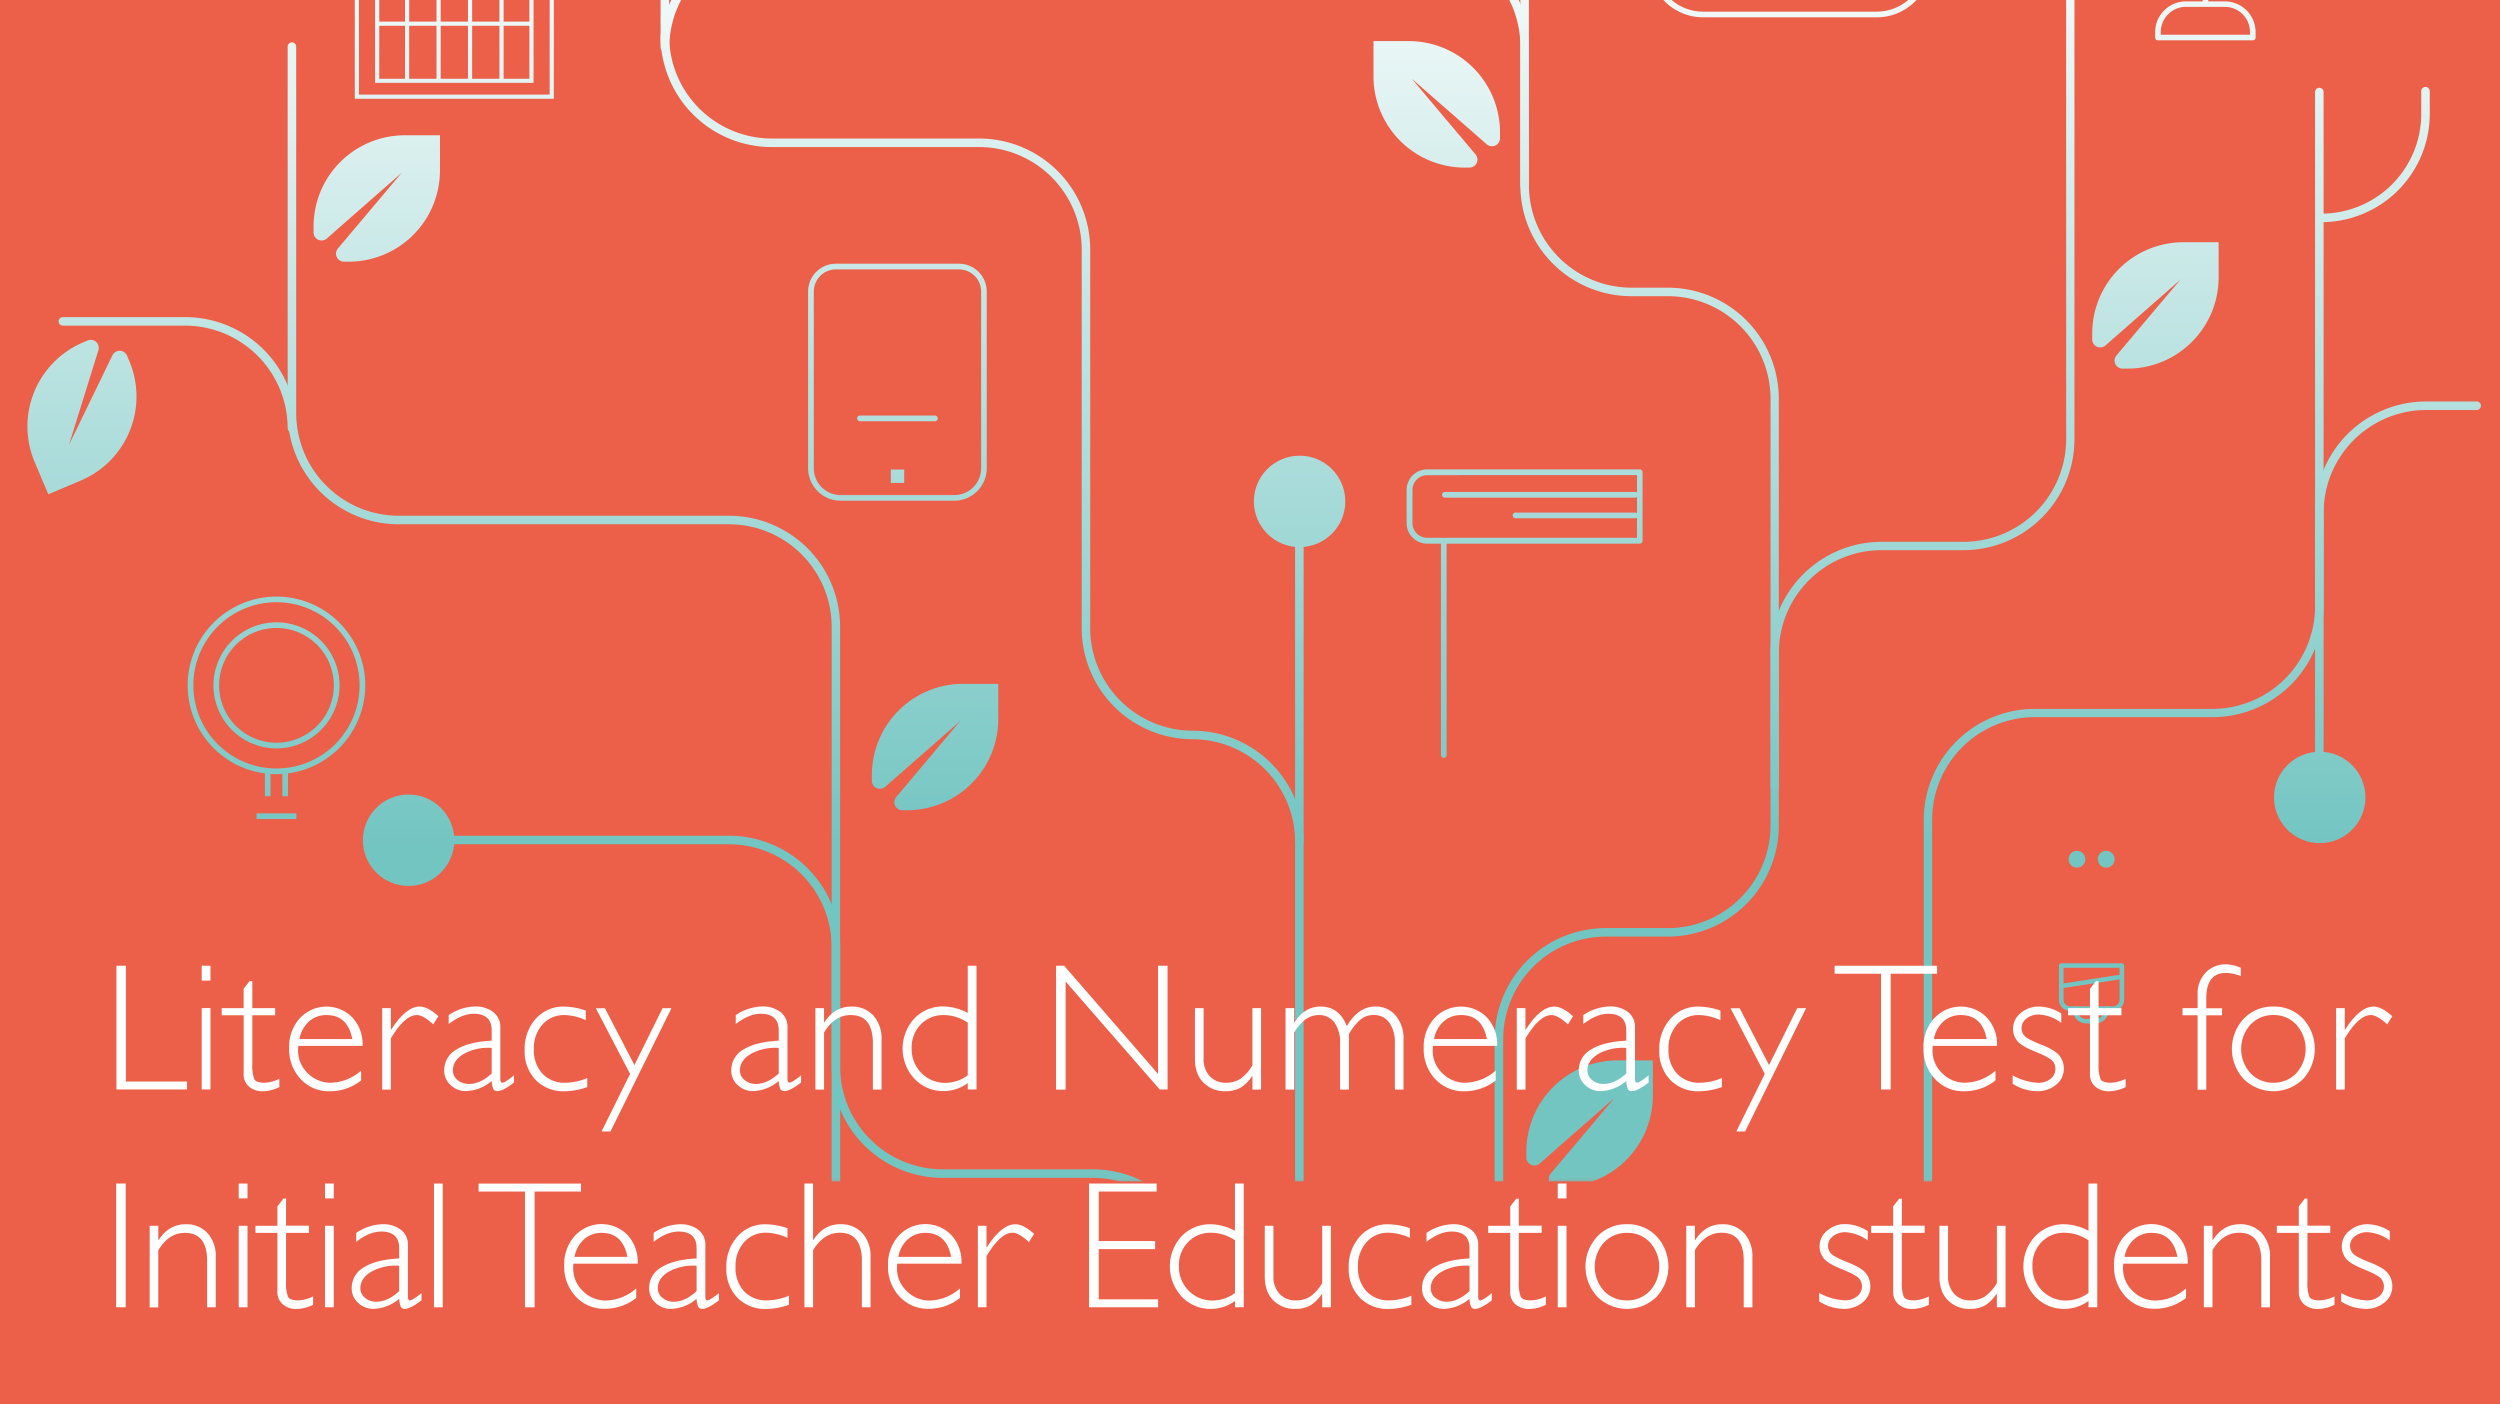 <svg id="Layer_1" data-name="Layer 1" xmlns="http://www.w3.org/2000/svg" xmlns:xlink="http://www.w3.org/1999/xlink" width="730" height="410" viewBox="0 0 730 410"><rect x="0" y="0" width="730" height="410" fill="#333333" stroke="none"/><defs><style>.cls-1{fill:url(#linear-gradient);}.cls-2{fill:none;}.cls-3{clip-path:url(#clip-path);}.cls-4{clip-path:url(#clip-path-2);}.cls-5{fill:url(#linear-gradient-2);}.cls-6{fill:url(#linear-gradient-3);}.cls-7{fill:url(#linear-gradient-4);}.cls-8{clip-path:url(#clip-path-3);}.cls-9{fill:#ec5f48;}.cls-10{mask:url(#mask);}.cls-11{clip-path:url(#clip-path-4);}.cls-12{fill:url(#linear-gradient-5);}.cls-13{fill:url(#linear-gradient-6);}.cls-14{fill:url(#linear-gradient-7);}.cls-15{fill:url(#linear-gradient-8);}.cls-16{fill:url(#linear-gradient-9);}.cls-17{fill:url(#linear-gradient-10);}.cls-18{fill:url(#linear-gradient-11);}.cls-19{fill:url(#linear-gradient-12);}.cls-20{fill:url(#linear-gradient-13);}.cls-21{fill:url(#linear-gradient-14);}.cls-22{fill:url(#linear-gradient-15);}.cls-23{fill:url(#linear-gradient-16);}.cls-24{fill:url(#linear-gradient-17);}.cls-25{fill:url(#linear-gradient-18);}.cls-26{fill:url(#linear-gradient-19);}.cls-27{fill:url(#linear-gradient-20);}.cls-28{fill:url(#linear-gradient-21);}.cls-29{fill:url(#linear-gradient-22);}.cls-30{fill:url(#linear-gradient-23);}.cls-31{fill:url(#linear-gradient-24);}.cls-32{fill:url(#linear-gradient-25);}.cls-33{fill:url(#linear-gradient-26);}.cls-34{fill:url(#linear-gradient-28);}.cls-35{fill:url(#linear-gradient-29);}.cls-36{fill:url(#linear-gradient-30);}.cls-37{fill:url(#linear-gradient-31);}.cls-38{fill:url(#linear-gradient-32);}.cls-39{fill:url(#linear-gradient-33);}.cls-40{fill:url(#linear-gradient-34);}.cls-41{fill:url(#linear-gradient-37);}.cls-42{fill:url(#linear-gradient-38);}.cls-43{fill:url(#linear-gradient-40);}.cls-44{fill:url(#linear-gradient-44);}.cls-45{fill:url(#linear-gradient-45);}.cls-46{fill:url(#linear-gradient-46);}.cls-47{fill:url(#linear-gradient-47);}.cls-48{fill:url(#linear-gradient-53);}.cls-49{fill:url(#linear-gradient-54);}.cls-50{fill:url(#linear-gradient-55);}.cls-51{fill:url(#linear-gradient-56);}.cls-52{fill:url(#linear-gradient-57);}.cls-53{fill:url(#linear-gradient-58);}.cls-54{fill:url(#linear-gradient-59);}.cls-55{fill:url(#linear-gradient-60);}.cls-56{fill:url(#linear-gradient-61);}.cls-57{fill:url(#linear-gradient-63);}.cls-58{fill:url(#linear-gradient-64);}.cls-59{fill:#fff;}</style><linearGradient id="linear-gradient" x1="365" y1="345.01" x2="365" y2="-64.99" gradientUnits="userSpaceOnUse"><stop offset="0.2"/><stop offset="0.23" stop-color="#353535"/><stop offset="0.27" stop-color="#646464"/><stop offset="0.3" stop-color="#8e8e8e"/><stop offset="0.34" stop-color="#b1b1b1"/><stop offset="0.38" stop-color="#cdcdcd"/><stop offset="0.42" stop-color="#e3e3e3"/><stop offset="0.47" stop-color="#f3f3f3"/><stop offset="0.52" stop-color="#fcfcfc"/><stop offset="0.6" stop-color="#fff"/></linearGradient><clipPath id="clip-path"><rect class="cls-2" x="-1230" y="-911.4" width="730" height="410"/></clipPath><clipPath id="clip-path-2"><rect class="cls-2" x="-2114.43" y="-612.67" width="2128.26" height="132.32"/></clipPath><linearGradient id="linear-gradient-2" x1="-132.74" y1="-1342.41" x2="-2340.59" y2="1009.53" gradientTransform="translate(-989.99 1072.37) rotate(90)" gradientUnits="userSpaceOnUse"><stop offset="0" stop-color="#ca2227"/><stop offset="1" stop-color="#bf2026"/></linearGradient><linearGradient id="linear-gradient-3" x1="-101.81" y1="2481.17" x2="-243.07" y2="1671.28" gradientTransform="matrix(0.99, -0.14, -0.14, -0.99, 90.49, 2304.8)" gradientUnits="userSpaceOnUse"><stop offset="0" stop-color="#de2027"/><stop offset="1" stop-color="#e21f27"/></linearGradient><linearGradient id="linear-gradient-4" x1="-101.79" y1="2481.17" x2="355.89" y2="2516.01" gradientTransform="matrix(0.99, -0.14, -0.14, -0.99, 90.49, 2304.8)" gradientUnits="userSpaceOnUse"><stop offset="0" stop-color="#a12027"/><stop offset="1" stop-color="#bf2026"/></linearGradient><clipPath id="clip-path-3"><rect class="cls-2" width="730" height="410"/></clipPath><mask id="mask" x="0" y="-129.91" width="730" height="945.48" maskUnits="userSpaceOnUse"><rect class="cls-1" y="-64.99" width="730" height="410"/></mask><clipPath id="clip-path-4"><rect class="cls-2" y="-64.99" width="730" height="410"/></clipPath><linearGradient id="linear-gradient-5" x1="246.91" y1="-31.64" x2="246.91" y2="267.9" gradientUnits="userSpaceOnUse"><stop offset="0" stop-color="#fff"/><stop offset="0.93" stop-color="#73c5c2"/></linearGradient><linearGradient id="linear-gradient-6" x1="477.94" y1="-31.64" x2="477.94" y2="267.9" xlink:href="#linear-gradient-5"/><linearGradient id="linear-gradient-7" x1="286.78" y1="-31.64" x2="286.78" y2="267.9" xlink:href="#linear-gradient-5"/><linearGradient id="linear-gradient-8" x1="700.17" y1="-31.64" x2="700.17" y2="267.9" xlink:href="#linear-gradient-5"/><linearGradient id="linear-gradient-9" x1="561.34" y1="-31.64" x2="561.34" y2="267.9" xlink:href="#linear-gradient-5"/><linearGradient id="linear-gradient-10" x1="228.32" y1="-31.64" x2="228.32" y2="267.9" xlink:href="#linear-gradient-5"/><linearGradient id="linear-gradient-11" x1="181.2" y1="-31.64" x2="181.2" y2="267.9" xlink:href="#linear-gradient-5"/><linearGradient id="linear-gradient-12" x1="388.97" y1="-31.64" x2="388.97" y2="267.9" xlink:href="#linear-gradient-5"/><linearGradient id="linear-gradient-13" x1="51.87" y1="-31.64" x2="51.87" y2="267.9" xlink:href="#linear-gradient-5"/><linearGradient id="linear-gradient-14" x1="379.42" y1="-31.64" x2="379.42" y2="267.9" xlink:href="#linear-gradient-5"/><linearGradient id="linear-gradient-15" x1="677.36" y1="-31.64" x2="677.36" y2="267.9" xlink:href="#linear-gradient-5"/><linearGradient id="linear-gradient-16" x1="379.48" y1="-31.64" x2="379.48" y2="267.9" xlink:href="#linear-gradient-5"/><linearGradient id="linear-gradient-17" x1="119.31" y1="-31.64" x2="119.31" y2="267.9" xlink:href="#linear-gradient-5"/><linearGradient id="linear-gradient-18" x1="243.56" y1="-31.64" x2="243.56" y2="267.9" xlink:href="#linear-gradient-5"/><linearGradient id="linear-gradient-19" x1="23.94" y1="-31.64" x2="23.94" y2="267.9" xlink:href="#linear-gradient-5"/><linearGradient id="linear-gradient-20" x1="419.51" y1="-31.64" x2="419.51" y2="267.9" xlink:href="#linear-gradient-5"/><linearGradient id="linear-gradient-21" x1="629.39" y1="-31.64" x2="629.39" y2="267.9" xlink:href="#linear-gradient-5"/><linearGradient id="linear-gradient-22" x1="464.15" y1="-31.64" x2="464.15" y2="267.9" xlink:href="#linear-gradient-5"/><linearGradient id="linear-gradient-23" x1="273.05" y1="-31.64" x2="273.05" y2="267.9" xlink:href="#linear-gradient-5"/><linearGradient id="linear-gradient-24" x1="110.02" y1="-31.64" x2="110.02" y2="267.9" xlink:href="#linear-gradient-5"/><linearGradient id="linear-gradient-25" x1="693.06" y1="-31.64" x2="693.06" y2="267.9" xlink:href="#linear-gradient-5"/><linearGradient id="linear-gradient-26" x1="445.2" y1="-31.64" x2="445.2" y2="267.9" xlink:href="#linear-gradient-5"/><linearGradient id="linear-gradient-28" x1="449.69" y1="-31.64" x2="449.69" y2="267.9" xlink:href="#linear-gradient-5"/><linearGradient id="linear-gradient-29" x1="460.01" y1="-31.64" x2="460.01" y2="267.9" xlink:href="#linear-gradient-5"/><linearGradient id="linear-gradient-30" x1="421.58" y1="-31.64" x2="421.58" y2="267.9" xlink:href="#linear-gradient-5"/><linearGradient id="linear-gradient-31" x1="80.73" y1="-31.64" x2="80.73" y2="267.9" xlink:href="#linear-gradient-5"/><linearGradient id="linear-gradient-32" x1="80.73" y1="-31.64" x2="80.73" y2="267.9" xlink:href="#linear-gradient-5"/><linearGradient id="linear-gradient-33" x1="78.18" y1="-31.64" x2="78.18" y2="267.9" xlink:href="#linear-gradient-5"/><linearGradient id="linear-gradient-34" x1="83.27" y1="-31.64" x2="83.27" y2="267.9" xlink:href="#linear-gradient-5"/><linearGradient id="linear-gradient-37" x1="522.65" y1="-31.64" x2="522.65" y2="267.9" xlink:href="#linear-gradient-5"/><linearGradient id="linear-gradient-38" x1="610.75" y1="-31.64" x2="610.75" y2="267.9" xlink:href="#linear-gradient-5"/><linearGradient id="linear-gradient-40" x1="610.74" y1="-31.64" x2="610.74" y2="267.9" xlink:href="#linear-gradient-5"/><linearGradient id="linear-gradient-44" x1="606.47" y1="-31.64" x2="606.47" y2="267.9" xlink:href="#linear-gradient-5"/><linearGradient id="linear-gradient-45" x1="615.02" y1="-31.64" x2="615.02" y2="267.9" xlink:href="#linear-gradient-5"/><linearGradient id="linear-gradient-46" x1="542.9" y1="-31.64" x2="542.9" y2="267.9" xlink:href="#linear-gradient-5"/><linearGradient id="linear-gradient-47" x1="262.07" y1="-31.64" x2="262.07" y2="267.9" xlink:href="#linear-gradient-5"/><linearGradient id="linear-gradient-53" x1="242.01" y1="-31.64" x2="242.01" y2="267.9" xlink:href="#linear-gradient-5"/><linearGradient id="linear-gradient-54" x1="242.01" y1="-31.64" x2="242.01" y2="267.9" xlink:href="#linear-gradient-5"/><linearGradient id="linear-gradient-55" x1="132.66" y1="-31.64" x2="132.66" y2="267.9" xlink:href="#linear-gradient-5"/><linearGradient id="linear-gradient-56" x1="132.66" y1="-31.64" x2="132.66" y2="267.9" xlink:href="#linear-gradient-5"/><linearGradient id="linear-gradient-57" x1="118.87" y1="-31.64" x2="118.87" y2="267.9" xlink:href="#linear-gradient-5"/><linearGradient id="linear-gradient-58" x1="128.07" y1="-31.64" x2="128.07" y2="267.9" xlink:href="#linear-gradient-5"/><linearGradient id="linear-gradient-59" x1="137.26" y1="-31.64" x2="137.26" y2="267.9" xlink:href="#linear-gradient-5"/><linearGradient id="linear-gradient-60" x1="146.45" y1="-31.64" x2="146.45" y2="267.9" xlink:href="#linear-gradient-5"/><linearGradient id="linear-gradient-61" x1="132.75" y1="-31.64" x2="132.75" y2="267.9" xlink:href="#linear-gradient-5"/><linearGradient id="linear-gradient-63" x1="643.98" y1="-31.64" x2="643.98" y2="267.9" xlink:href="#linear-gradient-5"/><linearGradient id="linear-gradient-64" x1="643.98" y1="-31.64" x2="643.98" y2="267.9" xlink:href="#linear-gradient-5"/></defs><title>Featured thumbnail</title><g class="cls-3"><g class="cls-4"><rect class="cls-5" x="-2160.08" y="-1412.07" width="2750.29" height="2568.06" transform="translate(-486.31 -865.16) rotate(-77.21)"/><polygon id="triangle_24" class="cls-6" points="-352.38 -138.75 -994.37 604.77 -994.37 604.77 233.04 761.04 233.04 761.04 -352.38 -138.75"/><polygon id="triangle_30" class="cls-7" points="-352.38 -138.75 233.04 761.04 233.04 761.04 -40.76 -1233.75 -40.76 -1233.75 -352.38 -138.75"/><rect class="cls-2" x="-1827.68" y="-994.32" width="1949.36" height="1949.36" transform="translate(-645.01 -847.13) rotate(-77.21)"/></g></g><g class="cls-8"><rect class="cls-9" width="730" height="410"/><g class="cls-10"><g class="cls-11"><path class="cls-12" d="M408.56,815.57a1.25,1.25,0,0,1-1.06-.58l-58.27-92.36A1.25,1.25,0,0,1,349,722V373.85a30,30,0,0,0-29.91-29.91H275.25a32.44,32.44,0,0,1-32.4-32.4V183a30,30,0,0,0-29.91-29.91H116.43A32.44,32.44,0,0,1,84,120.69V13.51a1.25,1.25,0,0,1,2.49,0V120.69a30,30,0,0,0,29.91,29.91h96.51a32.44,32.44,0,0,1,32.4,32.4V311.53a30,30,0,0,0,29.91,29.91h43.87a32.44,32.44,0,0,1,32.41,32.4V721.6l58.08,92.06a1.25,1.25,0,0,1-1.05,1.91Z"/><path class="cls-13" d="M437.69,705.37a1.25,1.25,0,0,1-1.25-1.25V303.4A32.44,32.44,0,0,1,468.85,271H487A30,30,0,0,0,517,241.09V116.4A30,30,0,0,0,487,86.49H476.35a32.44,32.44,0,0,1-32.41-32.4V-128.66a1.25,1.25,0,0,1,1.25-1.25,1.25,1.25,0,0,1,1.25,1.25V54.08A30,30,0,0,0,476.35,84H487a32.44,32.44,0,0,1,32.41,32.4V241.09A32.44,32.44,0,0,1,487,273.49H468.85a30,30,0,0,0-29.91,29.91V704.13A1.25,1.25,0,0,1,437.69,705.37Z"/><path class="cls-14" d="M379.42,705.37a1.25,1.25,0,0,1-1.25-1.25V245.77a30,30,0,0,0-29.91-29.91,32.44,32.44,0,0,1-32.4-32.4V72.85a30,30,0,0,0-29.91-29.91H225.3a32.44,32.44,0,0,1-32.41-32.4v-85.4a1.25,1.25,0,0,1,1.25-1.25,1.25,1.25,0,0,1,1.25,1.25v85.4A30,30,0,0,0,225.3,40.45h60.64a32.44,32.44,0,0,1,32.4,32.4v110.6a30,30,0,0,0,29.91,29.91,32.44,32.44,0,0,1,32.41,32.4V704.13A1.25,1.25,0,0,1,379.42,705.37Z"/><path class="cls-15" d="M677.25,229.41a1.25,1.25,0,0,1-1.25-1.25V149.64a32.44,32.44,0,0,1,32.4-32.41h14.68a1.25,1.25,0,1,1,0,2.49H708.41a30,30,0,0,0-29.91,29.91v78.53A1.25,1.25,0,0,1,677.25,229.41Z"/><path class="cls-16" d="M518.2,231.26A1.25,1.25,0,0,1,517,230V190.62a32.44,32.44,0,0,1,32.41-32.41h24a30,30,0,0,0,29.91-29.91v-191A1.25,1.25,0,0,1,604.49-64a1.25,1.25,0,0,1,1.25,1.25v191a32.44,32.44,0,0,1-32.4,32.4h-24a30,30,0,0,0-29.91,29.91V230A1.25,1.25,0,0,1,518.2,231.26Z"/><path class="cls-17" d="M194.14,15.11a1.25,1.25,0,0,1-1.25-1.25V10.53a1.23,1.23,0,0,1,.26-.76A32.45,32.45,0,0,1,225.3-18.54h6a30,30,0,0,0,29.91-29.91v-57.86a1.25,1.25,0,0,1,1.25-1.25,1.25,1.25,0,0,1,1.25,1.25v57.86A32.44,32.44,0,0,1,231.34-16h-6a30,30,0,0,0-29.91,29.91A1.25,1.25,0,0,1,194.14,15.11Z"/><path class="cls-18" d="M244.09,373.61a1.25,1.25,0,0,1-1.25-1.25V276.44a30,30,0,0,0-29.91-29.91H118.31a1.25,1.25,0,0,1,0-2.49h94.62a32.44,32.44,0,0,1,32.4,32.4v95.92A1.25,1.25,0,0,1,244.09,373.61Z"/><path class="cls-19" d="M445.19,55.33a1.25,1.25,0,0,1-1.25-1.25V13.45A30,30,0,0,0,414-16.47H363.92a32.44,32.44,0,0,1-32.4-32.4v-76.07a1.25,1.25,0,0,1,1.25-1.25,1.25,1.25,0,0,1,1.25,1.25v76.07A30,30,0,0,0,363.92-19H414a32.44,32.44,0,0,1,32.4,32.4V54.08A1.25,1.25,0,0,1,445.19,55.33Z"/><path class="cls-20" d="M85.27,126.24A1.25,1.25,0,0,1,84,125,30,30,0,0,0,54.11,95.09H18.48a1.25,1.25,0,1,1,0-2.49H54.11A32.44,32.44,0,0,1,86.51,125,1.25,1.25,0,0,1,85.27,126.24Z"/><path class="cls-21" d="M379.42,247a1.25,1.25,0,0,1-1.25-1.25V146.82a1.25,1.25,0,0,1,2.49,0v98.94A1.25,1.25,0,0,1,379.42,247Z"/><circle class="cls-22" cx="677.36" cy="232.85" r="13.35"/><circle class="cls-23" cx="379.48" cy="146.41" r="13.35"/><circle class="cls-24" cx="119.31" cy="245.35" r="13.35"/><circle class="cls-25" cx="243.56" cy="371.96" r="13.35"/><path class="cls-26" d="M23.55,140.34a26.64,26.64,0,0,0,14.22-34.89l-.67-1.59a2.34,2.34,0,0,0-4.27-.11L20.15,129.87l8.58-27.58a2.34,2.34,0,0,0-3.15-2.86l-1.27.53A26.64,26.64,0,0,0,10.1,134.86l4,9.47Z"/><path class="cls-27" d="M411.33,12A26.64,26.64,0,0,1,438,38.63v1.73a2.34,2.34,0,0,1-3.89,1.76L412.25,23l18.61,22.09a2.34,2.34,0,0,1-1.79,3.85H427.7a26.64,26.64,0,0,1-26.64-26.64V12Z"/><path class="cls-28" d="M637.57,70.73a26.64,26.64,0,0,0-26.64,26.64V99.1a2.34,2.34,0,0,0,3.89,1.76L636.64,81.7,618,103.79a2.34,2.34,0,0,0,1.79,3.85h1.37A26.64,26.64,0,0,0,647.84,81V70.73Z"/><path class="cls-29" d="M472.34,309.63a26.64,26.64,0,0,0-26.64,26.64V338a2.34,2.34,0,0,0,3.89,1.76l21.83-19.16L452.8,342.69a2.34,2.34,0,0,0,1.79,3.85H456a26.64,26.64,0,0,0,26.64-26.64V309.63Z"/><path class="cls-30" d="M281.23,199.68a26.64,26.64,0,0,0-26.64,26.64V228a2.34,2.34,0,0,0,3.89,1.76l21.83-19.16L261.7,232.74a2.34,2.34,0,0,0,1.79,3.85h1.37a26.64,26.64,0,0,0,26.64-26.64V199.68Z"/><path class="cls-31" d="M118.21,39.5A26.64,26.64,0,0,0,91.56,66.14v1.73a2.34,2.34,0,0,0,3.89,1.76l21.83-19.16L98.67,72.56a2.34,2.34,0,0,0,1.79,3.85h1.37a26.64,26.64,0,0,0,26.64-26.64V39.5Z"/><path class="cls-32" d="M677.88,64.87a1.25,1.25,0,0,1,0-2.49A29.14,29.14,0,0,0,707,33.27V26.52a1.25,1.25,0,0,1,2.49,0v6.75A31.64,31.64,0,0,1,677.88,64.87Z"/><path class="cls-33" d="M478.81,158.75H416.73a6,6,0,0,1-6-6v-9.69a6,6,0,0,1,6-6h62.07a.83.83,0,0,1,.83.83v20A.83.83,0,0,1,478.81,158.75Zm-62.07-20a4.31,4.31,0,0,0-4.3,4.3v9.69a4.31,4.31,0,0,0,4.3,4.3H478v-18.3Z"/><path class="cls-33" d="M478.81,221.3H421.58a10.82,10.82,0,0,1-10.81-10.81V147.93a.83.83,0,0,1,1.66,0,9.16,9.16,0,0,0,9.15,9.15h57.23a.83.83,0,0,1,.83.83v62.55A.83.83,0,0,1,478.81,221.3Zm-66.38-67.61v56.8a9.16,9.16,0,0,0,9.15,9.15H478V158.75h-56.4A10.81,10.81,0,0,1,412.43,153.69Z"/><path class="cls-34" d="M477.48,145.31H421.91a.83.83,0,0,1,0-1.66h55.56a.83.83,0,1,1,0,1.66Z"/><path class="cls-35" d="M477.48,151.33H442.54a.83.83,0,0,1,0-1.66h34.94a.83.83,0,1,1,0,1.66Z"/><path class="cls-36" d="M421.58,221.3a.83.83,0,0,1-.83-.83V157.92a.83.83,0,0,1,1.66,0v62.55A.83.83,0,0,1,421.58,221.3Z"/><path class="cls-37" d="M80.73,226.06a25.93,25.93,0,1,1,25.93-25.93A26,26,0,0,1,80.73,226.06Zm0-50.21A24.27,24.27,0,1,0,105,200.13,24.3,24.3,0,0,0,80.73,175.85Z"/><path class="cls-38" d="M80.73,218.54a18.41,18.41,0,1,1,18.42-18.42A18.44,18.44,0,0,1,80.73,218.54Zm0-35.17a16.75,16.75,0,1,0,16.75,16.75A16.77,16.77,0,0,0,80.73,183.37Z"/><rect class="cls-39" x="77.35" y="225.23" width="1.66" height="7.28"/><rect class="cls-40" x="82.44" y="225.23" width="1.66" height="7.28"/><path class="cls-38" d="M83.38,268.51H78.07a4,4,0,0,1-4-4V235.19a4,4,0,0,1,4-4h5.31a4,4,0,0,1,4,4v29.32A4,4,0,0,1,83.38,268.51Zm-5.31-35.65a2.34,2.34,0,0,0-2.34,2.34v29.32a2.34,2.34,0,0,0,2.34,2.34h5.31a2.34,2.34,0,0,0,2.34-2.34V235.19a2.34,2.34,0,0,0-2.34-2.34Z"/><rect class="cls-38" x="74.91" y="237.5" width="11.64" height="1.66"/><path class="cls-41" d="M548,5.06H497.3a15.86,15.86,0,0,1-15.84-15.84A15.86,15.86,0,0,1,497.3-26.62a14.57,14.57,0,0,1,3.58.47,23.79,23.79,0,0,1,23-17.93,23.5,23.5,0,0,1,19.93,11,11.86,11.86,0,0,1,9.54,7.43,15.78,15.78,0,0,1,10.52,14.85A15.86,15.86,0,0,1,548,5.06ZM497.3-25a14.2,14.2,0,0,0-14.18,14.18A14.2,14.2,0,0,0,497.3,3.4H548a14.2,14.2,0,0,0,14.18-14.18,14.12,14.12,0,0,0-9.76-13.4.83.83,0,0,1-.53-.51,10.19,10.19,0,0,0-8.68-6.75.83.83,0,0,1-.63-.39,21.87,21.87,0,0,0-18.73-10.57,22.12,22.12,0,0,0-21.55,17.47.81.81,0,0,1-.39.54.84.84,0,0,1-.66.08A13.87,13.87,0,0,0,497.3-25Z"/><path class="cls-42" d="M615.25,295.17h-9a.67.67,0,0,1,0-1.33h9a.67.67,0,1,1,0,1.33Z"/><path class="cls-42" d="M618.2,282.54H603.3a3.65,3.65,0,0,1-3.61-3.18l-.44-3.5A51.49,51.49,0,0,0,594.54,260l-3.32-6.87a21.24,21.24,0,1,1,40.33-4,20.84,20.84,0,0,1-1.26,4L627,260a51.5,51.5,0,0,0-4.71,15.87l-.45,3.5a3.64,3.64,0,0,1-3.6,3.18Zm-7.45-57.71a19.91,19.91,0,0,0-19.91,19.91,19.8,19.8,0,0,0,1.6,7.82l3.3,6.85a52.68,52.68,0,0,1,4.83,16.28l.44,3.5a2.32,2.32,0,0,0,2.29,2h14.9a2.31,2.31,0,0,0,2.29-2l.45-3.5a52.71,52.71,0,0,1,4.83-16.28l3.32-6.87a19.92,19.92,0,0,0-18.34-27.71Z"/><path class="cls-43" d="M611.92,298.84h-2.8a3.77,3.77,0,0,1-3.77-3.67h-.9a3.23,3.23,0,0,1-3.23-3.23v-10a.67.67,0,0,1,.67-.67h17.69a.67.67,0,0,1,.67.67v10a3.23,3.23,0,0,1-3.22,3.23h-1.34A3.77,3.77,0,0,1,611.92,298.84Zm-9.36-16.25v9.35a1.9,1.9,0,0,0,1.9,1.9H606a.67.67,0,0,1,.67.67v.56a2.45,2.45,0,0,0,2.44,2.44h2.8a2.45,2.45,0,0,0,2.44-2.44v-.56a.67.67,0,0,1,.67-.67h2a1.9,1.9,0,0,0,1.89-1.9v-9.35Z"/><path class="cls-42" d="M602,288.58a.66.66,0,0,1-.1-1.32l17.46-2.69a.66.66,0,0,1,.2,1.31l-17.46,2.69Z"/><path class="cls-42" d="M602,292.56a.66.66,0,0,1-.1-1.32l17.46-2.69a.67.67,0,0,1,.76.56.66.66,0,0,1-.55.76l-17.46,2.69Z"/><path class="cls-43" d="M614.85,282.13a.67.67,0,0,1-.67-.67V251.09h-6.87v30.38a.67.67,0,0,1-1.33,0v-31a.67.67,0,0,1,.67-.67h8.2a.67.67,0,0,1,.67.67v31A.67.67,0,0,1,614.85,282.13Z"/><circle class="cls-44" cx="606.47" cy="250.89" r="2.46"/><circle class="cls-45" cx="615.02" cy="250.89" r="2.46"/><path class="cls-46" d="M408.55,815.57a1.25,1.25,0,0,1-1.05-1.91l58.08-92.06V408.44A32.44,32.44,0,0,1,498,376h33.83a30,30,0,0,0,29.91-29.91V239.36A32.44,32.44,0,0,1,594.14,207h52A30,30,0,0,0,676,177V27a1.25,1.25,0,1,1,2.49,0V177a32.44,32.44,0,0,1-32.4,32.41h-52a30,30,0,0,0-29.91,29.91V346.12a32.44,32.44,0,0,1-32.41,32.4H498a30,30,0,0,0-29.91,29.91V722a1.26,1.26,0,0,1-.19.67L409.61,815A1.25,1.25,0,0,1,408.55,815.57Z"/><path class="cls-47" d="M278.68,146.21H245.46a9.5,9.5,0,0,1-9.49-9.49V85.13A8.13,8.13,0,0,1,244.1,77H280a8.13,8.13,0,0,1,8.13,8.13v51.6A9.5,9.5,0,0,1,278.68,146.21ZM244.1,78.67a6.47,6.47,0,0,0-6.47,6.47v51.6a7.83,7.83,0,0,0,7.82,7.82h33.22a7.83,7.83,0,0,0,7.82-7.82V85.13A6.47,6.47,0,0,0,280,78.67Z"/><path class="cls-47" d="M274.19,133.42H250a8,8,0,0,1-8-8V91.16A8.13,8.13,0,0,1,250.13,83H274a8.13,8.13,0,0,1,8.13,8.13v34.31A8,8,0,0,1,274.19,133.42ZM250.13,84.69a6.47,6.47,0,0,0-6.47,6.47v34.31a6.3,6.3,0,0,0,6.29,6.29h24.23a6.3,6.3,0,0,0,6.29-6.29V91.16A6.47,6.47,0,0,0,274,84.69Z"/><rect class="cls-47" x="260.12" y="137.1" width="3.91" height="3.91"/><path class="cls-47" d="M273,118.45H251.11a.83.83,0,0,1,0-1.66H273a.83.83,0,0,1,0,1.66Z"/><path class="cls-47" d="M273,123H251.11a.83.83,0,0,1,0-1.66H273a.83.83,0,0,1,0,1.66Z"/><path class="cls-47" d="M265.7,105.42l-2.16-.8v-1a4.37,4.37,0,0,0,2.72-3.19c2,.48,2.33-3.23.32-3.33.47-3.14-1.63-4.57-3.71-4-2.33-2.81-7-.56-5.56,4-1.74.44-1.36,3.46.39,3.31a4.37,4.37,0,0,0,2.77,3.17v1l-2,.72c-2.05,0-2.87.9-2.87,2.2v3.6h13v-3.6C268.57,106.33,267.75,105.42,265.7,105.42Z"/><path class="cls-48" d="M281.36,452.16H202.65a.78.78,0,0,1-.78-.78V403.46a.78.78,0,0,1,.78-.78h78.71a.78.78,0,0,1,.78.78v47.93A.78.78,0,0,1,281.36,452.16Zm-77.94-1.55h77.16V404.24H203.42Z"/><path class="cls-49" d="M275,445.75H209.06a.78.78,0,0,1-.78-.78v-35.1a.78.78,0,0,1,.78-.78H275a.78.78,0,0,1,.78.78V445A.78.78,0,0,1,275,445.75Zm-65.11-1.55h64.34V410.65H209.84Z"/><polygon class="cls-50" points="161.72 28.84 103.6 28.84 103.6 -16.69 109.85 -16.69 109.85 -15.47 104.82 -15.47 104.82 27.62 160.5 27.62 160.5 -15.47 155.47 -15.47 155.47 -16.69 161.72 -16.69 161.72 28.84"/><path class="cls-51" d="M155.8,24.19H109.52V-2.16H155.8ZM110.74,23h43.84V-.94H110.74Z"/><rect class="cls-52" x="118.26" y="-1.21" width="1.22" height="24.46"/><rect class="cls-53" x="127.46" y="-1.21" width="1.22" height="24.46"/><rect class="cls-54" x="136.65" y="-1.21" width="1.22" height="24.46"/><rect class="cls-55" x="145.84" y="-1.21" width="1.22" height="24.46"/><rect class="cls-56" x="110.44" y="6.31" width="44.63" height="1.22"/><rect class="cls-56" x="110.44" y="14.5" width="44.63" height="1.22"/><path class="cls-57" d="M657.83,11.78h-27.7a.82.82,0,0,1-.82-.82V9.4a9,9,0,0,1,9-9h11.33a9,9,0,0,1,9,9V11A.82.82,0,0,1,657.83,11.78Zm-26.88-1.64H657V9.4A7.37,7.37,0,0,0,649.65,2H638.31a7.37,7.37,0,0,0-7.36,7.36Z"/><path class="cls-58" d="M644,1.81a.82.82,0,0,1-.82-.82V-7a.82.82,0,0,1,.82-.82.82.82,0,0,1,.82.82V1A.82.82,0,0,1,644,1.81Z"/></g></g><path class="cls-59" d="M36.75,282v33.8H54.62v2.33H34V282Z"/><path class="cls-59" d="M61.46,282v4.34H58.9V282Zm0,12.34v23.79H58.9V294.38Z"/><path class="cls-59" d="M73.68,286.49v7.89h6.67v2.07H73.68V310.6a11.54,11.54,0,0,0,.56,4.49q.56,1.07,3,1.07A10.52,10.52,0,0,0,81.57,315v2.43a11.22,11.22,0,0,1-4.91,1.22,5.85,5.85,0,0,1-3.93-1.34,4.63,4.63,0,0,1-1.58-3.72V296.45H64.73v-2.07h6.41v-5.66l1.73-2.22Z"/><path class="cls-59" d="M105.87,305.4H87.12a10,10,0,0,0-.08,1.24,9.06,9.06,0,0,0,2.84,6.75,9.32,9.32,0,0,0,6.72,2.77,13.86,13.86,0,0,0,8.84-3.54v2.87a14.61,14.61,0,0,1-9.15,3.16,11.19,11.19,0,0,1-8.51-3.57A12.71,12.71,0,0,1,84.43,306a12.4,12.4,0,0,1,3.1-8.65,10.6,10.6,0,0,1,15.28-.34A11.42,11.42,0,0,1,105.87,305.4Zm-18.41-2h15.41q-1.35-7-7.53-7a7.53,7.53,0,0,0-5.06,1.82A8.93,8.93,0,0,0,87.45,303.35Z"/><path class="cls-59" d="M128,296.73l-1.47,2.38q-3-2.72-4.78-2.72-3.57,0-7.63,6.83v14.95H111.6V294.38h2.53v6.26h.1q4.27-6.72,8.33-6.72Q124.89,293.91,128,296.73Z"/><path class="cls-59" d="M150.09,314v2.12q-3.28,2.48-4.81,2.48a1.28,1.28,0,0,1-1.22-.58,6.59,6.59,0,0,1-.49-2.37,12.07,12.07,0,0,1-7.45,2.95,6.38,6.38,0,0,1-4.55-1.76,5.65,5.65,0,0,1-1.86-4.27,6.89,6.89,0,0,1,3.59-6.12q3.59-2.24,10.27-2.57v-3q0-4.86-5.28-4.86-3.36,0-7.27,3v-2.61a14.53,14.53,0,0,1,7.68-2.53A8.56,8.56,0,0,1,144,295.5a5.44,5.44,0,0,1,2.09,4.62v14.82q0,1.22.57,1.22Q147.43,316.16,150.09,314Zm-6.52-.57V306a14.64,14.64,0,0,0-8.11,1.72q-3.22,1.9-3.22,4.85a3.52,3.52,0,0,0,1.34,2.79,5,5,0,0,0,3.36,1.14Q140.21,316.54,143.57,313.47Z"/><path class="cls-59" d="M171.05,295.08v2.82a15.57,15.57,0,0,0-6.18-1.5,8.32,8.32,0,0,0-6.48,2.77,10.32,10.32,0,0,0-2.5,7.19,10,10,0,0,0,2.5,7.15,8.74,8.74,0,0,0,6.68,2.65,17,17,0,0,0,6.41-1.37v2.64a20.64,20.64,0,0,1-6.62,1.22,11.25,11.25,0,0,1-8.44-3.31,11.93,11.93,0,0,1-3.22-8.69,13.07,13.07,0,0,1,3.25-9.17,10.72,10.72,0,0,1,8.29-3.56A20.52,20.52,0,0,1,171.05,295.08Z"/><path class="cls-59" d="M196.07,294.38l-17.81,36h-2.6l8.32-16.8-10-19.17h2.66L185.25,311l8.22-16.61Z"/><path class="cls-59" d="M233.91,314v2.12q-3.28,2.48-4.81,2.48a1.28,1.28,0,0,1-1.22-.58,6.59,6.59,0,0,1-.49-2.37,12.07,12.07,0,0,1-7.45,2.95,6.38,6.38,0,0,1-4.55-1.76,5.65,5.65,0,0,1-1.86-4.27,6.89,6.89,0,0,1,3.59-6.12q3.59-2.24,10.27-2.57v-3q0-4.86-5.28-4.86-3.36,0-7.27,3v-2.61a14.53,14.53,0,0,1,7.68-2.53,8.56,8.56,0,0,1,5.33,1.59,5.44,5.44,0,0,1,2.09,4.62v14.82q0,1.22.57,1.22Q231.25,316.16,233.91,314Zm-6.52-.57V306a14.64,14.64,0,0,0-8.11,1.72q-3.22,1.9-3.22,4.85a3.52,3.52,0,0,0,1.34,2.79,5,5,0,0,0,3.36,1.14Q224,316.54,227.39,313.47Z"/><path class="cls-59" d="M240.62,294.38v4.14h.1q3-4.6,7.84-4.6A8.37,8.37,0,0,1,255,296.5a10.11,10.11,0,0,1,2.41,7.16v14.51h-2.53V304.62q0-8.22-6.47-8.22-4.73,0-7.78,5.09v16.68h-2.53V294.38Z"/><path class="cls-59" d="M285.14,282v36.13h-2.56v-1.86a11.87,11.87,0,0,1-7,2.33,11.45,11.45,0,0,1-8.55-3.58,13,13,0,0,1-.05-17.62,11.51,11.51,0,0,1,8.6-3.52,15.56,15.56,0,0,1,7,1.91V282ZM282.58,314V298.62a12.58,12.58,0,0,0-6.93-2.22,9.06,9.06,0,0,0-6.78,2.73,9.56,9.56,0,0,0-2.66,7,9.8,9.8,0,0,0,2.84,7.19,9.6,9.6,0,0,0,7.11,2.87A11,11,0,0,0,282.58,314Z"/><path class="cls-59" d="M340.93,282v36.13h-2.3L311.16,286.6v31.58h-2.79V282h2.37l27.4,31.58V282Z"/><path class="cls-59" d="M365.71,318.17v-3.93h-.1a11.16,11.16,0,0,1-3.4,3.39,8.78,8.78,0,0,1-4.44,1,8.63,8.63,0,0,1-6.34-2.48q-2.51-2.48-2.51-7V294.38h2.53v14.69a7.2,7.2,0,0,0,1.81,5.2,6.23,6.23,0,0,0,4.71,1.89,7.57,7.57,0,0,0,4.23-1.14,12.67,12.67,0,0,0,3.5-3.93V294.38h2.53v23.79Z"/><path class="cls-59" d="M377.91,294.38v4.19h.1q2.9-4.66,7.58-4.66,5.46,0,7.68,5.72,3.36-5.71,8.28-5.72a7.51,7.51,0,0,1,6,2.64,10.36,10.36,0,0,1,2.28,7v14.61h-2.53v-13.5a10,10,0,0,0-1.63-6.06,5.36,5.36,0,0,0-4.58-2.21,5.9,5.9,0,0,0-3.83,1.32,15.89,15.89,0,0,0-3.36,4.24v16.22H391.3V304.62a9.59,9.59,0,0,0-1.69-6.09,5.5,5.5,0,0,0-4.54-2.13q-4.14,0-7.16,5.09v16.68h-2.53V294.38Z"/><path class="cls-59" d="M437.17,305.4H418.42a10,10,0,0,0-.08,1.24,9.06,9.06,0,0,0,2.84,6.75,9.32,9.32,0,0,0,6.72,2.77,13.86,13.86,0,0,0,8.84-3.54v2.87a14.61,14.61,0,0,1-9.15,3.16,11.19,11.19,0,0,1-8.51-3.57,12.71,12.71,0,0,1-3.36-9.08,12.4,12.4,0,0,1,3.1-8.65,10.6,10.6,0,0,1,15.28-.34A11.42,11.42,0,0,1,437.17,305.4Zm-18.41-2h15.41q-1.35-7-7.53-7a7.53,7.53,0,0,0-5.06,1.82A8.93,8.93,0,0,0,418.76,303.35Z"/><path class="cls-59" d="M459.32,296.73l-1.47,2.38q-3-2.72-4.78-2.72-3.57,0-7.63,6.83v14.95H442.9V294.38h2.53v6.26h.1q4.27-6.72,8.33-6.72Q456.19,293.91,459.32,296.73Z"/><path class="cls-59" d="M481.39,314v2.12q-3.28,2.48-4.81,2.48a1.28,1.28,0,0,1-1.22-.58,6.59,6.59,0,0,1-.49-2.37,12.07,12.07,0,0,1-7.45,2.95,6.38,6.38,0,0,1-4.55-1.76,5.65,5.65,0,0,1-1.86-4.27,6.89,6.89,0,0,1,3.59-6.12q3.59-2.24,10.27-2.57v-3q0-4.86-5.28-4.86-3.36,0-7.27,3v-2.61a14.53,14.53,0,0,1,7.68-2.53,8.56,8.56,0,0,1,5.33,1.59,5.44,5.44,0,0,1,2.09,4.62v14.82q0,1.22.57,1.22Q478.73,316.16,481.39,314Zm-6.52-.57V306a14.64,14.64,0,0,0-8.11,1.72q-3.22,1.9-3.22,4.85a3.52,3.52,0,0,0,1.34,2.79,5,5,0,0,0,3.36,1.14Q471.52,316.54,474.88,313.47Z"/><path class="cls-59" d="M502.36,295.08v2.82a15.57,15.57,0,0,0-6.18-1.5,8.32,8.32,0,0,0-6.48,2.77,10.32,10.32,0,0,0-2.5,7.19,10,10,0,0,0,2.5,7.15,8.74,8.74,0,0,0,6.68,2.65,17,17,0,0,0,6.41-1.37v2.64a20.64,20.64,0,0,1-6.62,1.22,11.25,11.25,0,0,1-8.44-3.31,11.93,11.93,0,0,1-3.22-8.69,13.07,13.07,0,0,1,3.25-9.17,10.72,10.72,0,0,1,8.29-3.56A20.52,20.52,0,0,1,502.36,295.08Z"/><path class="cls-59" d="M527.38,294.38l-17.81,36H507l8.32-16.8-10-19.17h2.66L516.56,311l8.22-16.61Z"/><path class="cls-59" d="M565.63,282v2.33H552.08v33.8h-2.82v-33.8H535.71V282Z"/><path class="cls-59" d="M583.12,305.4H564.37a10,10,0,0,0-.08,1.24,9.06,9.06,0,0,0,2.84,6.75,9.32,9.32,0,0,0,6.72,2.77,13.86,13.86,0,0,0,8.84-3.54v2.87a14.61,14.61,0,0,1-9.15,3.16,11.19,11.19,0,0,1-8.51-3.57,12.71,12.71,0,0,1-3.36-9.08,12.4,12.4,0,0,1,3.1-8.65,10.6,10.6,0,0,1,15.28-.34A11.42,11.42,0,0,1,583.12,305.4Zm-18.41-2h15.41q-1.35-7-7.53-7a7.53,7.53,0,0,0-5.06,1.82A8.93,8.93,0,0,0,564.71,303.35Z"/><path class="cls-59" d="M601.89,295.93v2.74a12.06,12.06,0,0,0-6.52-2.43,5.67,5.67,0,0,0-3.62,1.16,3.52,3.52,0,0,0-1.47,2.86,3.31,3.31,0,0,0,.9,2.23q.9,1,4.94,2.58t5.28,3.24a6.16,6.16,0,0,1,1.24,3.75,5.89,5.89,0,0,1-2.25,4.67,8.32,8.32,0,0,1-5.56,1.9,13.54,13.54,0,0,1-7.14-2.17V314a16.72,16.72,0,0,0,7.47,2.17,5.48,5.48,0,0,0,3.61-1.16,3.68,3.68,0,0,0,1.41-3,3.4,3.4,0,0,0-.92-2.29q-.92-1-5-2.65T589,303.91a5.57,5.57,0,0,1-1.2-3.48,5.85,5.85,0,0,1,2.24-4.62,8.12,8.12,0,0,1,5.44-1.9A12.74,12.74,0,0,1,601.89,295.93Z"/><path class="cls-59" d="M612.79,286.49v7.89h6.67v2.07h-6.67V310.6a11.54,11.54,0,0,0,.56,4.49q.56,1.07,3,1.07a10.52,10.52,0,0,0,4.34-1.16v2.43a11.22,11.22,0,0,1-4.91,1.22,5.85,5.85,0,0,1-3.93-1.34,4.63,4.63,0,0,1-1.58-3.72V296.45h-6.41v-2.07h6.41v-5.66l1.73-2.22Z"/><path class="cls-59" d="M654.3,282.59V285a13.38,13.38,0,0,0-4.29-.91q-5.77,0-5.77,7.37v2.95h4.6v2.07h-4.6v21.72H641.7V296.45h-4.4v-2.07h4.4v-3.91a8.79,8.79,0,0,1,2.39-6.5,8,8,0,0,1,5.86-2.39A11.67,11.67,0,0,1,654.3,282.59Z"/><path class="cls-59" d="M663.85,293.91a11.55,11.55,0,0,1,8.62,3.54,13,13,0,0,1,0,17.65,12.33,12.33,0,0,1-17.28,0,12.94,12.94,0,0,1,0-17.65A11.63,11.63,0,0,1,663.85,293.91Zm0,22.24a8.9,8.9,0,0,0,6.7-2.81,10.58,10.58,0,0,0,0-14.11,8.85,8.85,0,0,0-6.69-2.84,9,9,0,0,0-6.74,2.82,10.59,10.59,0,0,0,0,14.13A9,9,0,0,0,663.85,316.16Z"/><path class="cls-59" d="M698.55,296.73l-1.47,2.38q-3-2.72-4.78-2.72-3.57,0-7.63,6.83v14.95h-2.53V294.38h2.53v6.26h.1q4.27-6.72,8.33-6.72Q695.42,293.91,698.55,296.73Z"/><path class="cls-59" d="M36.7,345.6v36.13H33.91V345.6Z"/><path class="cls-59" d="M46.23,357.94v4.14h.1q3-4.6,7.84-4.6a8.37,8.37,0,0,1,6.44,2.59A10.11,10.11,0,0,1,63,367.22v14.51H60.48V368.18Q60.48,360,54,360q-4.73,0-7.78,5.09v16.68H43.7V357.94Z"/><path class="cls-59" d="M72.27,345.6v4.34H69.71V345.6Zm0,12.34v23.79H69.71V357.94Z"/><path class="cls-59" d="M83.53,350v7.89h6.67V360H83.53v14.15a11.54,11.54,0,0,0,.56,4.49q.56,1.07,3,1.07a10.52,10.52,0,0,0,4.34-1.16V381a11.22,11.22,0,0,1-4.91,1.22,5.85,5.85,0,0,1-3.93-1.34A4.63,4.63,0,0,1,81,377.13V360H74.59v-2.07H81v-5.66L82.73,350Z"/><path class="cls-59" d="M97.46,345.6v4.34H94.9V345.6Zm0,12.34v23.79H94.9V357.94Z"/><path class="cls-59" d="M123.08,377.59v2.12q-3.28,2.48-4.81,2.48a1.28,1.28,0,0,1-1.22-.58,6.59,6.59,0,0,1-.49-2.37,12.07,12.07,0,0,1-7.45,2.95,6.38,6.38,0,0,1-4.55-1.76,5.65,5.65,0,0,1-1.86-4.27,6.89,6.89,0,0,1,3.59-6.12q3.59-2.24,10.27-2.57v-3q0-4.86-5.28-4.86-3.36,0-7.27,3V360a14.53,14.53,0,0,1,7.68-2.53,8.56,8.56,0,0,1,5.33,1.59,5.44,5.44,0,0,1,2.09,4.62V378.5q0,1.22.57,1.22Q120.42,379.71,123.08,377.59Zm-6.52-.57V369.6a14.64,14.64,0,0,0-8.11,1.72q-3.22,1.9-3.22,4.85a3.52,3.52,0,0,0,1.34,2.79,5,5,0,0,0,3.36,1.14Q113.2,380.1,116.57,377Z"/><path class="cls-59" d="M129.28,345.6v36.13h-2.56V345.6Z"/><path class="cls-59" d="M169.66,345.6v2.33H156.11v33.8h-2.82v-33.8H139.74V345.6Z"/><path class="cls-59" d="M186.2,369H167.45a10,10,0,0,0-.08,1.24,9.06,9.06,0,0,0,2.84,6.75,9.32,9.32,0,0,0,6.72,2.77,13.86,13.86,0,0,0,8.84-3.54V379a14.61,14.61,0,0,1-9.15,3.16,11.19,11.19,0,0,1-8.51-3.57,12.71,12.71,0,0,1-3.36-9.08,12.4,12.4,0,0,1,3.1-8.65,10.6,10.6,0,0,1,15.28-.34A11.42,11.42,0,0,1,186.2,369Zm-18.41-2H183.2q-1.35-7-7.53-7a7.53,7.53,0,0,0-5.06,1.82A8.93,8.93,0,0,0,167.79,366.91Z"/><path class="cls-59" d="M209.93,377.59v2.12q-3.28,2.48-4.81,2.48a1.28,1.28,0,0,1-1.22-.58,6.59,6.59,0,0,1-.49-2.37,12.07,12.07,0,0,1-7.45,2.95,6.38,6.38,0,0,1-4.55-1.76,5.65,5.65,0,0,1-1.86-4.27,6.89,6.89,0,0,1,3.59-6.12q3.59-2.24,10.27-2.57v-3q0-4.86-5.28-4.86-3.36,0-7.27,3V360a14.53,14.53,0,0,1,7.68-2.53,8.56,8.56,0,0,1,5.33,1.59,5.44,5.44,0,0,1,2.09,4.62V378.5q0,1.22.57,1.22Q207.27,379.71,209.93,377.59Zm-6.52-.57V369.6a14.64,14.64,0,0,0-8.11,1.72q-3.22,1.9-3.22,4.85a3.52,3.52,0,0,0,1.34,2.79,5,5,0,0,0,3.36,1.14Q200.05,380.1,203.42,377Z"/><path class="cls-59" d="M229.94,358.63v2.82a15.57,15.57,0,0,0-6.18-1.5,8.32,8.32,0,0,0-6.48,2.77,10.32,10.32,0,0,0-2.5,7.19,10,10,0,0,0,2.5,7.15,8.74,8.74,0,0,0,6.68,2.65,17,17,0,0,0,6.41-1.37V381a20.64,20.64,0,0,1-6.62,1.22,11.25,11.25,0,0,1-8.44-3.31,11.93,11.93,0,0,1-3.22-8.69,13.07,13.07,0,0,1,3.25-9.17,10.72,10.72,0,0,1,8.29-3.56A20.52,20.52,0,0,1,229.94,358.63Z"/><path class="cls-59" d="M237.41,345.6v16.47h.1q3-4.6,7.84-4.6a8.37,8.37,0,0,1,6.44,2.59,10,10,0,0,1,2.41,7.11v14.56h-2.53V368.18q0-8.22-6.47-8.22-4.63,0-7.78,5.09v16.68h-2.53V345.6Z"/><path class="cls-59" d="M280.74,369H262a10,10,0,0,0-.08,1.24,9.06,9.06,0,0,0,2.84,6.75,9.32,9.32,0,0,0,6.72,2.77,13.86,13.86,0,0,0,8.84-3.54V379a14.61,14.61,0,0,1-9.15,3.16,11.19,11.19,0,0,1-8.51-3.57,12.71,12.71,0,0,1-3.36-9.08,12.4,12.4,0,0,1,3.1-8.65,10.6,10.6,0,0,1,15.28-.34A11.42,11.42,0,0,1,280.74,369Zm-18.41-2h15.41q-1.35-7-7.53-7a7.53,7.53,0,0,0-5.06,1.82A8.93,8.93,0,0,0,262.33,366.91Z"/><path class="cls-59" d="M301.94,360.29l-1.47,2.38q-3-2.72-4.78-2.72-3.57,0-7.63,6.83v14.95h-2.53V357.94h2.53v6.26h.1q4.27-6.72,8.33-6.72Q298.81,357.47,301.94,360.29Z"/><path class="cls-59" d="M337.74,345.6v2.33H320.83v14.46H337.3v2.35H320.83V379.4h17.33v2.33H318V345.6Z"/><path class="cls-59" d="M363.18,345.6v36.13h-2.56v-1.86a11.87,11.87,0,0,1-7,2.33,11.45,11.45,0,0,1-8.55-3.58A13,13,0,0,1,345,361a11.51,11.51,0,0,1,8.6-3.52,15.56,15.56,0,0,1,7,1.91V345.6Zm-2.56,31.94V362.18a12.58,12.58,0,0,0-6.93-2.22,9.06,9.06,0,0,0-6.78,2.73,9.56,9.56,0,0,0-2.66,7,9.8,9.8,0,0,0,2.84,7.19,9.6,9.6,0,0,0,7.11,2.87A11,11,0,0,0,360.62,377.54Z"/><path class="cls-59" d="M386.08,381.73V377.8H386a11.16,11.16,0,0,1-3.4,3.39,8.78,8.78,0,0,1-4.44,1,8.63,8.63,0,0,1-6.34-2.48q-2.51-2.48-2.51-7V357.94h2.53v14.69a7.2,7.2,0,0,0,1.81,5.2,6.23,6.23,0,0,0,4.71,1.89,7.57,7.57,0,0,0,4.23-1.14,12.67,12.67,0,0,0,3.5-3.93V357.94h2.53v23.79Z"/><path class="cls-59" d="M411.68,358.63v2.82a15.57,15.57,0,0,0-6.18-1.5,8.32,8.32,0,0,0-6.48,2.77,10.32,10.32,0,0,0-2.5,7.19,10,10,0,0,0,2.5,7.15,8.74,8.74,0,0,0,6.68,2.65,17,17,0,0,0,6.41-1.37V381a20.64,20.64,0,0,1-6.62,1.22,11.25,11.25,0,0,1-8.44-3.31,11.93,11.93,0,0,1-3.22-8.69,13.07,13.07,0,0,1,3.25-9.17,10.72,10.72,0,0,1,8.29-3.56A20.52,20.52,0,0,1,411.68,358.63Z"/><path class="cls-59" d="M435.61,377.59v2.12q-3.28,2.48-4.81,2.48a1.28,1.28,0,0,1-1.22-.58,6.59,6.59,0,0,1-.49-2.37,12.07,12.07,0,0,1-7.45,2.95,6.38,6.38,0,0,1-4.55-1.76,5.65,5.65,0,0,1-1.86-4.27,6.89,6.89,0,0,1,3.59-6.12q3.59-2.24,10.27-2.57v-3q0-4.86-5.28-4.86-3.36,0-7.27,3V360a14.53,14.53,0,0,1,7.68-2.53,8.56,8.56,0,0,1,5.33,1.59,5.44,5.44,0,0,1,2.09,4.62V378.5q0,1.22.57,1.22Q433,379.71,435.61,377.59ZM429.1,377V369.6a14.64,14.64,0,0,0-8.11,1.72q-3.22,1.9-3.22,4.85a3.52,3.52,0,0,0,1.34,2.79,5,5,0,0,0,3.36,1.14Q425.74,380.1,429.1,377Z"/><path class="cls-59" d="M443.49,350v7.89h6.67V360h-6.67v14.15a11.54,11.54,0,0,0,.56,4.49q.56,1.07,3,1.07a10.52,10.52,0,0,0,4.34-1.16V381a11.22,11.22,0,0,1-4.91,1.22,5.85,5.85,0,0,1-3.93-1.34,4.63,4.63,0,0,1-1.58-3.72V360h-6.41v-2.07H441v-5.66l1.73-2.22Z"/><path class="cls-59" d="M457.42,345.6v4.34h-2.56V345.6Zm0,12.34v23.79h-2.56V357.94Z"/><path class="cls-59" d="M475.1,357.47a11.55,11.55,0,0,1,8.62,3.54,13,13,0,0,1,0,17.65,12.33,12.33,0,0,1-17.28,0,12.94,12.94,0,0,1,0-17.65A11.63,11.63,0,0,1,475.1,357.47Zm0,22.24a8.9,8.9,0,0,0,6.7-2.81,10.58,10.58,0,0,0,0-14.11A8.85,8.85,0,0,0,475.1,360a9,9,0,0,0-6.74,2.82,10.59,10.59,0,0,0,0,14.13A9,9,0,0,0,475.1,379.71Z"/><path class="cls-59" d="M494.91,357.94v4.14h.1q3-4.6,7.84-4.6a8.37,8.37,0,0,1,6.44,2.59,10.11,10.11,0,0,1,2.41,7.16v14.51h-2.53V368.18q0-8.22-6.47-8.22-4.73,0-7.78,5.09v16.68h-2.53V357.94Z"/><path class="cls-59" d="M545.39,359.49v2.74a12.06,12.06,0,0,0-6.52-2.43,5.67,5.67,0,0,0-3.62,1.16,3.52,3.52,0,0,0-1.47,2.86,3.31,3.31,0,0,0,.9,2.23q.9,1,4.94,2.58t5.28,3.24a6.16,6.16,0,0,1,1.24,3.75,5.89,5.89,0,0,1-2.25,4.67,8.32,8.32,0,0,1-5.56,1.9A13.54,13.54,0,0,1,531.2,380v-2.48a16.72,16.72,0,0,0,7.47,2.17,5.48,5.48,0,0,0,3.61-1.16,3.68,3.68,0,0,0,1.41-3,3.4,3.4,0,0,0-.92-2.29q-.92-1-5-2.65t-5.25-3.17a5.57,5.57,0,0,1-1.2-3.48,5.85,5.85,0,0,1,2.24-4.62,8.12,8.12,0,0,1,5.44-1.9A12.74,12.74,0,0,1,545.39,359.49Z"/><path class="cls-59" d="M555.34,350v7.89H562V360h-6.67v14.15a11.54,11.54,0,0,0,.56,4.49q.56,1.07,3,1.07a10.52,10.52,0,0,0,4.34-1.16V381a11.22,11.22,0,0,1-4.91,1.22,5.85,5.85,0,0,1-3.93-1.34,4.63,4.63,0,0,1-1.58-3.72V360h-6.41v-2.07h6.41v-5.66l1.73-2.22Z"/><path class="cls-59" d="M583.08,381.73V377.8H583a11.16,11.16,0,0,1-3.4,3.39,8.78,8.78,0,0,1-4.44,1,8.63,8.63,0,0,1-6.34-2.48q-2.51-2.48-2.51-7V357.94h2.53v14.69a7.2,7.2,0,0,0,1.81,5.2,6.23,6.23,0,0,0,4.71,1.89,7.57,7.57,0,0,0,4.23-1.14,12.67,12.67,0,0,0,3.5-3.93V357.94h2.53v23.79Z"/><path class="cls-59" d="M612.4,345.6v36.13h-2.56v-1.86a11.87,11.87,0,0,1-7,2.33,11.45,11.45,0,0,1-8.55-3.58,13,13,0,0,1-.05-17.62,11.51,11.51,0,0,1,8.6-3.52,15.56,15.56,0,0,1,7,1.91V345.6Zm-2.56,31.94V362.18a12.58,12.58,0,0,0-6.93-2.22,9.06,9.06,0,0,0-6.78,2.73,9.56,9.56,0,0,0-2.66,7,9.8,9.8,0,0,0,2.84,7.19,9.6,9.6,0,0,0,7.11,2.87A11,11,0,0,0,609.84,377.54Z"/><path class="cls-59" d="M638.8,369H620a10,10,0,0,0-.08,1.24,9.06,9.06,0,0,0,2.84,6.75,9.32,9.32,0,0,0,6.72,2.77,13.86,13.86,0,0,0,8.84-3.54V379a14.61,14.61,0,0,1-9.15,3.16,11.19,11.19,0,0,1-8.51-3.57,12.71,12.71,0,0,1-3.36-9.08,12.4,12.4,0,0,1,3.1-8.65,10.6,10.6,0,0,1,15.28-.34A11.42,11.42,0,0,1,638.8,369Zm-18.41-2H635.8q-1.35-7-7.53-7a7.53,7.53,0,0,0-5.06,1.82A8.93,8.93,0,0,0,620.38,366.91Z"/><path class="cls-59" d="M646.05,357.94v4.14h.1q3-4.6,7.84-4.6a8.37,8.37,0,0,1,6.44,2.59,10.11,10.11,0,0,1,2.41,7.16v14.51H660.3V368.18q0-8.22-6.47-8.22-4.73,0-7.78,5.09v16.68h-2.53V357.94Z"/><path class="cls-59" d="M673.77,350v7.89h6.67V360h-6.67v14.15a11.54,11.54,0,0,0,.56,4.49q.56,1.07,3,1.07a10.52,10.52,0,0,0,4.34-1.16V381a11.22,11.22,0,0,1-4.91,1.22,5.85,5.85,0,0,1-3.93-1.34,4.63,4.63,0,0,1-1.58-3.72V360h-6.41v-2.07h6.41v-5.66L673,350Z"/><path class="cls-59" d="M697.81,359.49v2.74a12.06,12.06,0,0,0-6.52-2.43,5.67,5.67,0,0,0-3.62,1.16,3.52,3.52,0,0,0-1.47,2.86,3.31,3.31,0,0,0,.9,2.23q.9,1,4.94,2.58t5.28,3.24a6.16,6.16,0,0,1,1.24,3.75,5.89,5.89,0,0,1-2.25,4.67,8.32,8.32,0,0,1-5.56,1.9,13.54,13.54,0,0,1-7.14-2.17v-2.48a16.72,16.72,0,0,0,7.47,2.17,5.48,5.48,0,0,0,3.61-1.16,3.68,3.68,0,0,0,1.41-3,3.4,3.4,0,0,0-.92-2.29q-.92-1-5-2.65T685,367.47a5.57,5.57,0,0,1-1.2-3.48,5.85,5.85,0,0,1,2.24-4.62,8.12,8.12,0,0,1,5.44-1.9A12.74,12.74,0,0,1,697.81,359.49Z"/></g></svg>